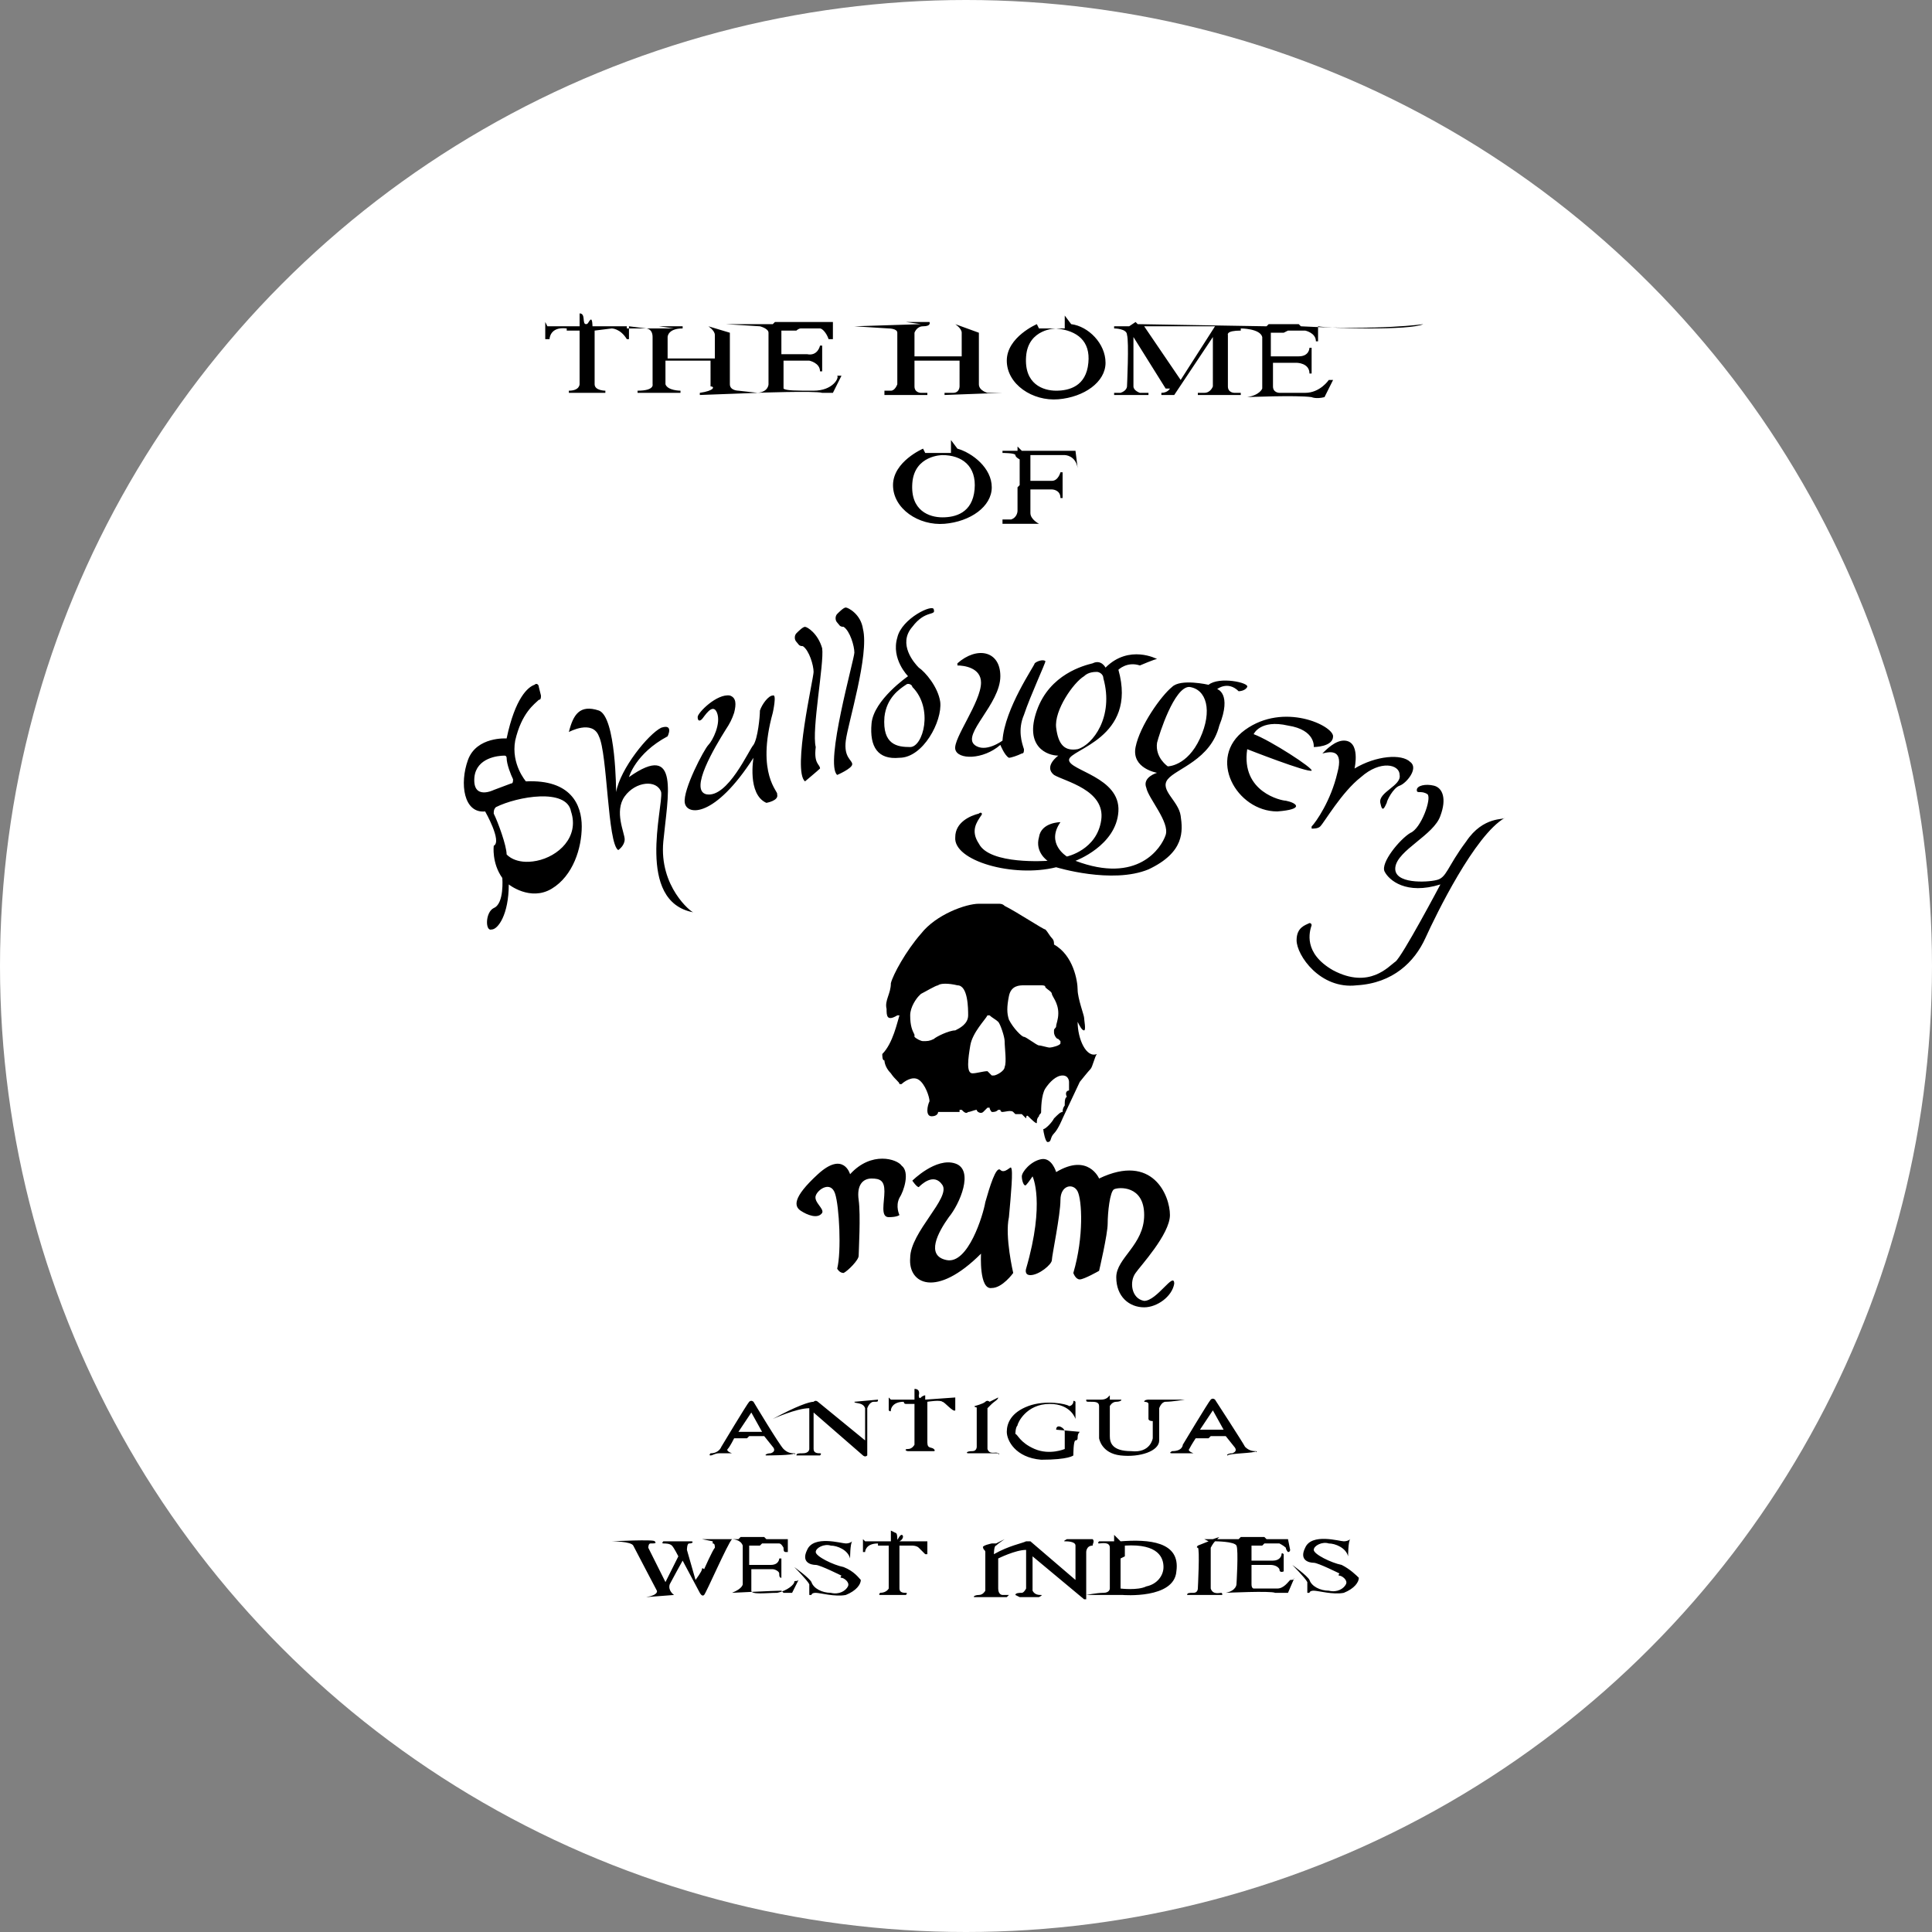 <?xml version="1.0" encoding="utf-8"?>
<!-- Generator: Adobe Illustrator 24.2.1, SVG Export Plug-In . SVG Version: 6.00 Build 0)  -->
<svg version="1.1" id="Layer_1" xmlns="http://www.w3.org/2000/svg" xmlns:xlink="http://www.w3.org/1999/xlink" x="0px" y="0px"
	 viewBox="0 0 90 90" style="enable-background:new 0 0 90 90;" xml:space="preserve">
<rect x="0" y="0" width="90" height="90" fill="#808080" stroke="none"/>
<style type="text/css">
	.st0{fill:#FFFFFF;}
</style>
<circle class="st0" cx="45" cy="45" r="45"/>
<g>
	<path d="M50.2,47.6C50.2,47.6,50.3,47.6,50.2,47.6c0.1,0.2,0.2,0.4,0.3,0.4s0-0.5,0-0.6s-0.3-0.9-0.3-1.3c0-0.4-0.2-1.6-1.1-2.1
		l0,0c0-0.1,0-0.2-0.1-0.3s-0.2-0.3-0.3-0.4c-0.1,0-1.3-0.8-1.9-1.1c-0.1-0.1-0.2-0.1-0.3-0.1h-0.9c-0.6,0-2,0.5-2.7,1.4
		c-0.7,0.8-1.3,1.9-1.4,2.3c0,0.5-0.3,0.8-0.2,1.2c0,0.3,0,0.6,0.5,0.3h0.1c-0.1,0.3-0.3,1.3-0.8,1.8l0,0c0,0.1,0,0.3,0.1,0.3
		c0,0,0,0.3,0.3,0.6c0.2,0.3,0.4,0.4,0.4,0.5c0,0,0,0,0.1,0c0.1-0.1,0.5-0.4,0.8-0.2s0.5,0.8,0.5,1c-0.1,0.2-0.2,0.7,0.1,0.7
		c0.2,0,0.3-0.1,0.3-0.2l0,0c0.2,0,0.9,0,1,0l0,0v-0.1c0,0,0,0,0.1,0c0.1,0.1,0.2,0.2,0.3,0.1c0.1,0,0.3-0.1,0.4-0.1
		c0,0.1,0.2,0.2,0.3,0.1c0.1-0.1,0.1-0.1,0.2-0.2h0.1c0,0.1,0.1,0.2,0.1,0.2c0.1,0,0.2,0,0.3-0.1h0.1c0,0,0,0.1,0.1,0.1
		s0.4-0.1,0.5,0s0.1,0.1,0.1,0.1c0.1,0,0.2,0,0.3,0l0.2,0.2c0,0,0-0.2,0.1-0.1c0.1,0.1,0.4,0.4,0.4,0.3c0-0.1,0-0.2,0.1-0.3
		c0-0.1,0.1-0.1,0.1-0.2c0-0.1,0-0.8,0.2-1.1s0.5-0.6,0.8-0.6s0.3,0.3,0.3,0.3c0,0.1,0,0.3,0,0.4l0,0c-0.1,0-0.2,0.1-0.1,0.3
		c0,0-0.1,0-0.1,0.3c0,0,0,0,0,0.1c0,0-0.1,0.1-0.1,0.3l0,0c-0.1,0-0.2,0.1-0.4,0.3c-0.1,0.2-0.4,0.5-0.5,0.5l0,0
		c0,0.1,0.1,0.6,0.2,0.6c0.2,0,0.1-0.2,0.3-0.4s0.4-0.7,0.4-0.7l0.8-1.7l0,0c0,0,0.4-0.5,0.5-0.6s0.2-0.6,0.3-0.7l0,0
		C50.6,49.3,50.2,48.4,50.2,47.6z M45.1,47.3c0,0.4-0.4,0.6-0.6,0.7c-0.3,0-0.9,0.3-1,0.4c-0.2,0.1-0.3,0.1-0.5,0.1
		c-0.1,0-0.3-0.1-0.4-0.2l0,0v-0.1l0,0c-0.1-0.2-0.2-0.4-0.2-0.9c0-0.4,0.3-0.8,0.4-0.9l0.1-0.1c0.2-0.1,0.7-0.4,0.8-0.4
		c0.1-0.1,0.5-0.1,0.9,0C45.1,45.9,45.1,47,45.1,47.3z M46.8,49.7c0,0.2-0.4,0.4-0.5,0.4c0,0,0,0-0.1,0c0,0-0.1-0.1-0.2-0.2
		c-0.2,0-0.5,0.1-0.7,0.1c-0.3,0-0.2-0.7-0.1-1.3c0.1-0.6,0.7-1.2,0.8-1.4c0,0,0,0,0.1,0c0.1,0.1,0.3,0.2,0.4,0.3
		c0.1,0.1,0.3,0.7,0.3,0.9C46.8,48.8,46.9,49.5,46.8,49.7z M48.9,48.8c-0.1,0-0.4-0.1-0.5-0.1s-0.6-0.4-0.7-0.4
		c-0.1,0-0.5-0.4-0.7-0.8c-0.1-0.3-0.1-0.6,0-1.1s0.5-0.5,0.7-0.5c0.1,0,0.6,0,0.8,0c0.1,0,0.2,0,0.2,0.1c0.1,0.1,0.3,0.2,0.3,0.3
		s0.3,0.4,0.3,0.9c0,0.3-0.1,0.5-0.1,0.6s-0.1,0.1-0.1,0.2v0.1c0,0.1,0.1,0.3,0.2,0.3l0.1,0.1v0.1C49.4,48.7,49,48.8,48.9,48.8z"/>
	<path d="M39.6,54.7c0,0-0.3-1.1-1.5,0s-1.1,1.5-0.8,1.7s0.8,0.4,1,0.1c0.1-0.2-0.4-0.5-0.3-0.8s0.7-0.7,0.9-0.1
		c0.2,0.6,0.3,2.7,0.1,3.5c0,0,0.1,0.2,0.3,0.2c0.2-0.1,0.7-0.6,0.7-0.8s0.1-1.9,0-2.6c-0.1-0.7,0.2-1,0.6-1c0.4,0,0.6,0.1,0.6,0.6
		s-0.2,1.2,0.2,1.2s0.5-0.1,0.5-0.1s-0.2-0.4,0-0.8c0.2-0.3,0.5-1.2,0.1-1.5C41.8,54,40.6,53.6,39.6,54.7z M47.1,54.4
		c0-0.1-0.3,0.3-0.5,0.1s-0.5,0.8-0.7,1.5c-0.1,0.6-0.8,2.9-1.8,2.7s-0.4-1.3,0.1-2c0.5-0.6,1.2-2.2,0.3-2.5s-2,0.8-2,0.8
		s0.2,0.3,0.3,0.3c0.1-0.1,0.7-0.7,1.1-0.1s-1.5,2.2-1.5,3.4c-0.1,1.2,1.2,1.9,3.3-0.2c0,0-0.1,1.7,0.5,1.6c0.5,0,1-0.7,1-0.7
		s-0.4-1.7-0.2-2.6C47.1,55.6,47.2,54.5,47.1,54.4z M53.3,60.6c-0.6-0.1-0.7-0.9-0.4-1.3c0.2-0.3,1.6-1.8,1.6-2.7s-0.8-2.9-3.3-1.7
		c0,0-0.5-1.2-2-0.3c0,0-0.2-0.7-0.7-0.6c-0.5,0.1-0.9,0.6-0.9,0.8s0.1,0.5,0.2,0.4c0.1-0.1,0.3-0.4,0.3-0.4s0.6,1.2-0.3,4.3
		c0,0-0.1,0.3,0.2,0.3c0.4,0,1-0.5,1-0.7s0.4-2.1,0.4-2.8s0.6-0.8,0.8-0.4c0.2,0.4,0.3,2.1-0.2,3.8c0,0,0.1,0.3,0.3,0.3
		s0.9-0.4,0.9-0.4s0.4-1.7,0.4-2.2s0.1-1.5,0.3-1.6s1.4-0.2,1.4,1.2s-1.3,2-1.3,2.9s0.6,1.4,1.3,1.4c0.6,0,1.3-0.5,1.4-1.1
		C54.7,59.2,53.9,60.6,53.3,60.6z"/>
	<path d="M24.5,36.4c0,0-0.7-0.8-0.5-1.9c0.3-1.3,0.9-1.7,1.1-1.9c0.1,0,0.1-0.1,0.1-0.2L25.1,32c0-0.1-0.1-0.2-0.2-0.1
		c-0.3,0.1-0.9,0.6-1.3,2.5c0,0-1.4-0.1-1.8,1s-0.2,2.5,0.8,2.4c0,0,0.8,1.4,0.4,1.6c0,0-0.1,0.8,0.4,1.5c0,0,0.1,1.2-0.4,1.4
		c-0.4,0.2-0.4,1.1-0.1,1c0.3,0,0.8-0.7,0.8-2.1c0,0,1,0.8,2,0.2s1.4-1.9,1.4-2.9S26.6,36.3,24.5,36.4z M22.1,36.2
		c0.1-0.9,1.1-1,1.4-1c0.1,0,0.1,0.1,0.1,0.1c0,0.3,0.2,0.8,0.3,1c0,0.1,0,0.2-0.1,0.2L23,36.8C23,36.8,22,37.3,22.1,36.2z M25,40.1
		c-1,0.2-1.4-0.3-1.4-0.3c0-0.4-0.4-1.5-0.6-1.9c0-0.1,0-0.2,0.1-0.3c1-0.5,3.3-0.9,3.5,0.2C27,39,26,39.9,25,40.1z M30.9,39.2
		c0.2-2.1,0.8-4.7-1.6-3c0,0,0.3-1.1,1.8-1.9c0,0,0.3-0.6-0.3-0.4c-0.6,0.3-1.9,1.9-2.1,3c0,0,0-3.5-0.8-3.8c-0.9-0.3-1.2,0.2-1.4,1
		c0,0,1.1-0.6,1.4,0.2c0.4,0.8,0.4,5,0.9,5.3c0,0,0.3-0.2,0.3-0.5s-0.5-1.3,0-2s1.5-0.8,1.7-0.2c0.1,0.7-1.2,5.1,1.5,5.6
		C32.2,42.5,30.7,41.3,30.9,39.2z M36,33.2c0,0,0.2-0.9,0-0.8c-0.2,0-0.5,0.4-0.6,0.7c0,0.3-0.1,1.3-0.3,1.6
		c-0.2,0.2-1.2,2.5-2.2,2.3c-0.8-0.2,0.4-2.2,0.9-3c0.2-0.3,0.3-0.5,0.4-0.8c0.1-0.4,0.1-0.7-0.2-0.8c-0.6-0.1-1.5,0.8-1.5,1
		s0.1,0.2,0.2,0.1c0.1-0.1,0.5-0.8,0.7-0.3s-0.2,1.3-0.4,1.5s-1.2,2.1-1.1,2.7c0.1,0.6,1.4,0.7,3.2-2.1c0,0-0.3,1.7,0.6,2.1
		c0,0,0.6-0.1,0.5-0.4C36.3,36.9,35.2,36.1,36,33.2z M38.3,30.2c-0.2-0.7-0.7-1-0.8-1s-0.3,0.2-0.4,0.3c-0.1,0.1-0.1,0.3,0,0.4
		s0.1,0.2,0.3,0.2c0.3,0.2,0.5,0.9,0.5,1.2c0,0.3-1,4.6-0.4,5.1c0,0,0.6-0.5,0.7-0.6c0-0.2-0.3-0.2-0.2-1
		C37.8,34,38.4,30.9,38.3,30.2z M40.2,29.3c-0.1-0.7-0.7-1-0.8-1s-0.3,0.2-0.4,0.3c-0.1,0.1-0.1,0.3,0,0.4s0.1,0.2,0.3,0.2
		c0.3,0.2,0.5,0.9,0.5,1.2c0,0.3-1.4,5.2-0.8,5.7c0,0,0.7-0.3,0.7-0.5s-0.4-0.3-0.3-1.1C39.5,33.7,40.5,30.5,40.2,29.3z M42.8,31.1
		c-0.2-0.2-1-1.1-0.3-1.9c0.6-0.8,1.1-0.5,1-0.8c0-0.3-1.5,0.4-1.7,1.3c-0.3,1,0.5,1.8,0.5,1.8s-1.6,1.1-1.7,2.2
		c-0.1,1.1,0.3,1.7,1.3,1.6c1.1,0,2-1.7,1.9-2.6C43.7,32,43.1,31.3,42.8,31.1z M42.4,34.8c-0.6,0-1.3-0.1-1.2-1.4
		c0.1-0.9,0.7-1.3,1-1.5c0.1-0.1,0.3,0,0.3,0.1C43.5,33,43,34.8,42.4,34.8z M46.6,34.7c0,0,0.2,0.5,0.4,0.6c0.1,0,0.4-0.1,0.6-0.2
		c0.1,0,0.1-0.1,0.1-0.2c-0.1-0.3-0.3-0.9,0-1.6c0.3-0.9,1-2.4,1-2.5c-0.1-0.1-0.4,0-0.5,0.1c0,0.1-1.4,2.1-1.5,3.6
		c0,0-0.8,0.6-1.3,0.2c-0.6-0.5,1.2-1.9,1.2-3.2c0-1.2-1.1-1.4-2-0.6V31c0.3,0,1.1,0.1,1.1,0.8c0,0.9-1.3,2.6-1.2,3.1
		S45.8,35.4,46.6,34.7z M56.7,32.1c0,0,0.5-0.4,1,0.1c0,0,0.3,0,0.4-0.2c0.1-0.2-1.3-0.5-1.8-0.1c0,0-1.3-0.3-1.7,0.1
		c-0.5,0.4-1.5,1.8-1.7,2.8s1,1.2,1,1.2s-0.7,0.2-0.5,0.7c0.1,0.5,1.1,1.6,0.9,2.2c-0.2,0.6-1.3,2.3-4.2,1.2c0,0,1.9-0.7,2-2.3
		s-2.3-1.9-2.3-2.4s3.2-1,2.3-4.2c0,0,0.4-0.4,1-0.2c0,0,0.7-0.3,0.8-0.3c0,0-1.3-0.7-2.4,0.4c0,0-0.2-0.4-0.6-0.2
		c-0.4,0.1-2,0.5-2.6,2.2c-0.6,1.7,0.5,2.1,1,2.1c0,0-0.7,0.5-0.2,0.9c0.5,0.3,2.4,0.7,2.2,2.1c-0.2,1.4-1.6,1.7-1.6,1.7
		s-1-0.6-0.3-1.6c0,0-0.9,0-1,0.7c-0.2,0.7,0.4,1.1,0.4,1.1s-2.7,0.2-3.2-0.8c-0.4-0.6-0.1-1,0.1-1.3c0.1-0.1,0-0.2-0.1-0.1
		c-0.4,0.1-1.1,0.4-1.1,1.1c-0.1,1.1,2.7,1.9,4.7,1.4c0,0,2.6,0.8,4.3,0.1c1.7-0.8,1.6-1.8,1.5-2.5s-1-1.2-0.6-1.7s2-0.9,2.4-2.5
		C57.4,32.3,56.7,32.1,56.7,32.1z M49.2,33.9c-0.1-0.8,0.8-2.1,1.3-2.4c0.2-0.2,0.5-0.2,0.6-0.2s0.3,0.1,0.3,0.3
		c0.5,1.8-0.5,3.1-1.2,3.3C49.6,35,49.3,34.7,49.2,33.9z M55.9,34.4c-0.6,1.3-1.5,1.3-1.5,1.3s-0.6-0.4-0.5-1.1
		c0.1-0.4,0.8-2.6,1.5-2.6C56.2,32.1,56.5,33.1,55.9,34.4z M59.9,37.3c-0.2,0-2.1-0.4-1.8-2.4c0,0,2.8,1.1,3,1
		c0.1-0.1-1.9-1.4-2.7-1.7c0,0,0.3-0.7,1.6-0.4c1.3,0.2,1.2,1,1.2,1s0.9,0,0.9-0.5S59.8,32.7,58,34s-0.4,3.8,1.5,3.8
		C60.8,37.7,60.4,37.4,59.9,37.3z M61.6,35.1C61.6,35.1,61.6,35.2,61.6,35.1c0.4-0.1,1-0.2,0.7,0.9c-0.3,1.3-1,2.3-1.2,2.5v0.1
		c0.1,0,0.3,0,0.4-0.1c0.2-0.2,1-1.6,1.9-2.3c0.9-0.8,1.8-0.6,1.8-0.1c0.1,0.5-1,0.8-0.9,1.3s0.2,0.2,0.3,0c0-0.1,0.3-0.7,0.6-0.8
		c0.3-0.1,0.9-0.8,0.5-1.1c-0.4-0.4-1.6-0.3-2.6,0.3c0,0,0.3-1.3-0.5-1.3C62.2,34.5,61.8,34.9,61.6,35.1z M68.3,39.2
		c-0.9,1.2-0.9,1.7-1.4,1.8c-0.4,0.1-2,0.2-1.9-0.6s1.8-1.5,2.1-2.4c0.3-0.8,0.1-1.3-0.3-1.4c-0.4-0.1-0.8,0-0.8,0.2s0.2,0,0.5,0.2
		c0.2,0.2-0.3,1.6-0.8,1.8c-0.5,0.3-1.4,1.4-1.2,1.8c0.2,0.4,1,1.1,2.6,0.6c0,0-1.8,3.4-2.1,3.6c-0.3,0.2-1.2,1.3-2.9,0.4
		c-1.4-0.8-1.1-1.8-1-2.1c0,0,0-0.1-0.1-0.1c-0.2,0.1-0.6,0.2-0.6,0.8c0,0.7,1.1,2.3,2.8,2.1c1.7-0.1,2.7-1.1,3.2-2.2
		c0.5-1.1,2.3-4.8,3.7-5.6C70.1,38.2,69.1,38,68.3,39.2z"/>
	<path d="M32.6,18.3v0.1l2.7-0.1l-0.9-0.1c0,0-0.4,0-0.4-0.3s0-2.4,0-2.4l-1-0.3c0,0,0.3,0.2,0.3,0.4c0,0.1,0,1.1,0,1.1h-2.2v-1
		c0,0,0-0.4,0.7-0.4v-0.1h-1.1l0.7,0.1h-2.2v-0.1h-1.6c0,0,0-0.4-0.1-0.3c-0.1,0.1-0.1,0.2-0.2,0.2c-0.2,0,0-0.5-0.3-0.5v0.6h-1.5
		L25.4,15v0.8h0.2c0,0,0-0.6,0.8-0.5v0.1H27v2.5c0,0,0,0.3-0.5,0.3v0.1h1.7v-0.1c0,0-0.5,0-0.5-0.3c0-0.4,0-2.5,0-2.5l0.8-0.1
		c0,0,0.4,0,0.7,0.5h0.1v-0.6l0.8,0.1c0,0,0.3,0,0.3,0.4s0,2.2,0,2.2s0.1,0.3-0.7,0.3v0.1h2v-0.1c0,0-0.6,0-0.7-0.3
		c0-0.3,0-1.1,0-1.1h2.1V18C33.3,18,33.3,18.2,32.6,18.3z M37.9,18.2c-0.8,0-1.3,0-1.4-0.1c0-0.1,0-1.3,0-1.3h1.2
		c0,0,0.5,0.1,0.5,0.5h0.1v-1.2h-0.1c0,0-0.1,0.5-0.6,0.4c-0.5,0-1.2,0-1.2,0v-1.1h0.7c0,0,0.1-0.1,0.2-0.1c0.1,0,0.8,0,0.9,0
		c0.1,0,0.3,0.2,0.4,0.5h0.2V15h-1.3l0,0h-1.4L36,15.1h-2.2l1.6,0.1c0,0,0.4,0.1,0.4,0.3s0,2.4,0,2.4s0,0.4-0.6,0.4
		c0,0,2.8-0.1,3.1,0h0.5l0.4-0.8H39C39.1,17.6,38.8,18.2,37.9,18.2z M45.6,17.9c0-0.3,0-2.2,0-2.2v-0.2l-1.1-0.4
		c0,0,0.3,0.2,0.3,0.4c0,0.1,0,1.1,0,1.1h-2.2v-1.1c0,0,0.1-0.3,0.4-0.3c0.4,0,0.3-0.2,0.3-0.2h-1.1l0.7,0.1l-3.1,0.1l1.6,0.1
		c0,0,0.4,0,0.4,0.2s0,2.4,0,2.4s-0.1,0.3-0.3,0.3s-0.3,0-0.3,0v0.2h2v-0.1h-0.3c0,0-0.3,0-0.3-0.3c0-0.2,0-1.2,0-1.2h2.1V18
		c0,0,0,0.3-0.3,0.3s-0.4,0-0.4,0v0.1l2.7-0.1H46C46,18.3,45.6,18.2,45.6,17.9z M49.9,15.1l-0.3-0.4v0.6h-1.2l-0.1-0.2
		c0,0-1.4,0.6-1.4,1.7s1.2,1.9,2.4,1.8s2.2-0.8,2.2-1.7S50.7,15.2,49.9,15.1z M50.7,16.9c-0.1,1.1-0.9,1.3-1.5,1.3s-1.5-0.3-1.4-1.6
		s1.4-1.3,1.4-1.3C50.2,15.4,50.8,15.9,50.7,16.9z M66.3,15.1c0,0-2,0.3-5.7,0.1l-0.1-0.1h-1.4L59,15.2l-6-0.1L52.9,15l-0.3,0.2
		h-0.7v0.1c0,0,0.6,0,0.6,0.3c0.1,0.3,0,2.4,0,2.4s0,0.2-0.3,0.3c-0.3,0-0.3,0-0.3,0v0.1h1.6v-0.1h-0.4c0,0-0.3-0.1-0.3-0.3
		c0-0.2,0-2.3,0-2.3l1.5,2.4h0.2c0,0-0.1,0.2-0.4,0.2v0.1h0.6l1.8-2.7V18c0,0-0.1,0.3-0.4,0.3c-0.3,0-0.3,0-0.3,0v0.1h2v-0.1h-0.3
		c0,0-0.3,0-0.3-0.3c0-0.4,0-2.4,0-2.4s-0.1-0.2,0.6-0.2v-0.1c0,0,0.9,0,1,0.4c0,0.4,0,2.4,0,2.4s-0.1,0.3-0.7,0.4c0,0,2.3-0.1,3,0
		c0,0,0.2,0.1,0.6,0l0.4-0.8h-0.2c0,0-0.4,0.6-1.1,0.6s-1.2,0-1.2,0s-0.3,0-0.3-0.3c0-0.2,0-1.1,0-1.1h1.1c0,0,0.6,0,0.6,0.5h0.1
		v-1.2H61c0,0,0,0.4-0.5,0.4s-1.3,0-1.3,0v-1.1h0.6l0.2-0.1h0.8c0,0,0.5,0.1,0.5,0.5h0.1v-0.7C61.9,15.3,65.7,15.4,66.3,15.1z
		 M55,17.7l-1.7-2.5h3.3L55,17.7z"/>
	<path d="M44.6,20.9l-0.3-0.4v0.6h-1.2L43,20.9c0,0-1.4,0.6-1.4,1.7s1.2,1.9,2.4,1.8s2.2-0.8,2.2-1.7S45.3,21.1,44.6,20.9z
		 M45.4,22.8c-0.1,1.1-0.9,1.3-1.5,1.3s-1.5-0.3-1.4-1.6c0.1-1.3,1.4-1.3,1.4-1.3C44.8,21.2,45.5,21.7,45.4,22.8z M50.1,21h-2.5
		l-0.2-0.2V21h-0.7v0.1c0,0,0.6,0,0.6,0.1s0.2,0.2,0.2,0.2v1.2l-0.1,0.1v1.1c0,0,0,0.3-0.3,0.4c-0.3,0-0.4,0-0.4,0v0.2h1.7
		c0,0-0.4-0.2-0.4-0.5c0-0.2,0-1.1,0-1.1h1c0,0,0.4,0,0.4,0.4h0.1V22h-0.1c0,0-0.1,0.4-0.4,0.4c-0.4,0-1,0-1,0v-1.2h1.6
		c0,0,0.5,0,0.6,0.6L50.1,21z"/>
	<path d="M37,67.7c-0.1,0-0.3,0-0.5-0.2s-1.4-2.2-1.4-2.2s-0.1-0.1-0.2,0c-0.1,0.1-1.3,2.1-1.3,2.1s-0.1,0.3-0.5,0.3
		c0,0-0.1,0.1,0,0.1s0.2-0.1,0.4-0.1s0.6,0,0.6,0s-0.3-0.1-0.2-0.2s0.3-0.5,0.3-0.5h0.6l0.1-0.1h0.7l0.4,0.5c0,0,0.2,0.2-0.1,0.3
		c-0.2,0-0.3,0.1-0.2,0.1C35.7,67.8,37,67.8,37,67.7C37,67.8,37.1,67.7,37,67.7z M34.4,66.7l0.6-0.9l0.5,0.9H34.4z M58.5,67.6
		c-0.1,0-0.3,0-0.5-0.2c-0.1-0.2-1.4-2.2-1.4-2.2s-0.1-0.1-0.2,0s-1.3,2.1-1.3,2.1s0,0.3-0.5,0.3c0,0-0.2,0.1,0,0.1
		c0.1,0,0.2,0,0.4,0s0.6,0,0.6,0s-0.3-0.1-0.2-0.2c0.1-0.2,0.3-0.5,0.3-0.5h0.6l0.1-0.1h0.7l0.4,0.5c0,0,0.2,0.2-0.1,0.3
		c-0.2,0-0.3,0.1-0.2,0.1C57.2,67.7,58.5,67.7,58.5,67.6C58.5,67.7,58.6,67.6,58.5,67.6z M55.9,66.6l0.6-0.9l0.5,0.9H55.9z
		 M39.8,65.3C39.8,65.3,39.7,65.3,39.8,65.3c0,0.1,0.4,0,0.5,0.3c0,0.3,0,1.5,0,1.5l-2.2-1.8c0,0-0.1-0.1-0.2,0
		c-0.2,0-0.8,0.2-1.9,0.8c0,0,1.1-0.5,1.7-0.5v1.9c0,0,0,0.2-0.3,0.2c-0.2,0-0.3,0-0.3,0.1h1.1c0,0,0.1-0.1,0-0.1s-0.3,0-0.3-0.2
		s0-1.7,0-1.7l2.3,2c0,0,0.1,0.1,0.2,0c0-0.1,0-2.2,0-2.2s0.1-0.3,0.3-0.3s0.2,0,0.2-0.1L39.8,65.3L39.8,65.3z M43.1,65.2V65
		c0,0-0.1,0-0.2,0.1c-0.1,0.1-0.1-0.1-0.1-0.1s0.1-0.3-0.2-0.3v0.5h-1.1l-0.1-0.1v0.6c0,0,0.1,0.1,0.1,0s0.1-0.4,0.6-0.4
		c0,0,0,0.1,0.1,0.1s0.4,0,0.4,0v1.9c0,0-0.1,0.2-0.3,0.2s-0.1,0.1,0,0.1s1.2,0,1.2,0s0.1,0,0-0.1s-0.3,0-0.3-0.3s0-1.9,0-1.9
		s0.6-0.1,0.7,0c0.1,0,0.5,0.5,0.6,0.4c0-0.2,0-0.6,0-0.6L43.1,65.2z M46.5,67.7c-0.1-0.1-0.4,0.1-0.5-0.2c0-0.3,0-1.9,0-1.9
		s0.1-0.1,0.2-0.2c0.1-0.1,0.3-0.2,0.3-0.3l-0.4,0.2c0,0-0.1-0.1-0.2,0c-0.1,0.1-0.5,0.2-0.5,0.2c0,0.1,0.1,0,0.1,0.1s0,1.8,0,1.8
		s0,0.2-0.2,0.2c-0.3,0-0.3,0.1-0.2,0.1L46.5,67.7C46.5,67.8,46.6,67.7,46.5,67.7z M49.6,66.7c0,0.2,0,0.8,0,0.8s-0.7,0.3-1.4,0
		s-0.8-0.7-0.9-0.7c0,0,0-0.3,0.1-0.4c0-0.1,0.4-1,1.5-1c1,0,1.2,0.7,1.2,0.7s0-0.2,0-0.3c0-0.1,0-0.5,0-0.5s-0.1-0.1-0.1,0
		s-0.1,0.2-0.2,0.2c-0.1-0.1-1.1-0.3-1.9,0c-0.8,0.3-1,0.8-1,1.2c0,0.4,0.4,1.2,1.6,1.3c1.3,0,1.5-0.2,1.5-0.2s0-0.7,0.1-0.7l0,0
		c0.1,0,0.1-0.1,0.1-0.1c0-0.1,0-0.2,0.1-0.3l-1.1-0.1C49.2,66.3,49.6,66.5,49.6,66.7z M53.5,65.2c0,0-0.2,0-0.2,0.1
		c0,0,0.2,0,0.2,0.1s0,0.7,0,0.7s0,0.1,0.2,0.1V67c0,0-0.1,0.7-1,0.6c-0.9,0-1-0.4-1-0.7c0-0.4,0-1.4,0-1.4s0.1-0.2,0.3-0.2
		s0.3-0.1,0.2-0.1c-0.2,0-0.5,0-0.5,0V65l-0.1,0.1c0,0-0.1,0.1-0.3,0.1s-0.6,0-0.7,0c0,0.1,0,0.1,0.2,0.1s0.4,0,0.4,0.2s0,1.5,0,1.5
		s0.1,0.7,1,0.8c0.9,0.1,1.8-0.2,1.8-0.7s0-1.5,0-1.5s0.1-0.3,0.3-0.3c0.3,0,0.9-0.1,0.9-0.1H53.5z"/>
	<path d="M37,73.7c0,0.1-0.3,0.4-0.8,0.5c-0.5,0-1.2,0.1-1.2-0.1s0-1,0-1s0.9,0,1,0s0.3,0.1,0.3,0.2s0,0.2,0.1,0.2v-0.9h-0.1
		c0,0,0,0.3-0.4,0.3c-0.3,0-1,0-1,0V72h0.5l0.1-0.1c0,0,0.6,0,0.8,0c0.1,0,0.2,0.2,0.2,0.2c0,0.1,0,0.2,0.1,0.2s0.1,0,0.1,0v-0.6h-1
		l-0.1-0.1h-1.1l-0.1,0.1h-1.7l0.5,0.1c0,0,0,0,0,0.1c0.1,0,0.1,0.1,0.1,0.2c-0.1,0.1-0.5,1-0.5,1s-0.1-0.1-0.1,0s-0.3,0.5-0.3,0.5
		L32,72.2c0,0,0-0.3,0.1-0.3c0.2,0,0.2-0.1,0.1-0.1c-0.1,0-1.3,0-1.3,0s-0.1,0.1,0,0.1s0.3,0,0.4,0.1s0.3,0.5,0.3,0.5L31,73.7
		l-0.8-1.6c0,0,0-0.2,0.1-0.2c0.2,0,0.3,0,0.2-0.1c0-0.1-2,0-2,0s0.9,0,1,0.2s1.1,2.1,1.1,2.1s0.1,0.2-0.5,0.3l1.3-0.1
		c0,0-0.3-0.2-0.2-0.5c0.1-0.2,0.6-1.1,0.6-1.1l0.8,1.5c0,0,0.1,0.2,0.2,0.1c0.1-0.1,1.1-2.4,1.3-2.6c0,0,0.4,0,0.5,0.3
		c0,0.2,0,1.8,0,1.8s0,0.2-0.5,0.4c0,0,2-0.1,2.3-0.1l0.1,0.1h0.4l0.3-0.6C37.1,73.7,37,73.6,37,73.7z M39.3,73
		c-0.5-0.1-1.3-0.5-1.3-0.7s0.4-0.4,0.7-0.3c0.3,0,0.8,0.2,0.9,0.6c0,0,0-0.7,0.1-0.8c0,0-0.1,0.1-0.3,0.1s-1.5-0.4-1.8,0.3
		c-0.3,0.6,0.2,0.7,0.4,0.7s1.2,0.5,1.2,0.5s-0.1,0.1,0,0.1s0.4,0.2,0.3,0.4c-0.1,0.2-0.4,0.4-0.8,0.3c-0.4,0-0.8-0.2-0.9-0.5
		C37.7,73.5,37,73,37,73s0.6,0.6,0.7,0.8c0,0.2,0,0.5,0,0.5h0.1c0,0,0-0.1,0.2-0.1s0.9,0.2,1.4,0.1c0.5-0.2,0.7-0.5,0.7-0.7
		C40,73.5,39.8,73.2,39.3,73z M62.5,72.9c-0.5-0.1-1.3-0.5-1.3-0.7s0.4-0.4,0.7-0.3c0.3,0,0.8,0.2,0.9,0.6c0,0,0-0.7,0.1-0.8
		c0,0-0.1,0.1-0.3,0.1s-1.5-0.4-1.8,0.3c-0.3,0.6,0.2,0.7,0.4,0.7s1.2,0.5,1.2,0.5s-0.1,0.1,0,0.1s0.4,0.2,0.3,0.4
		c-0.1,0.2-0.4,0.4-0.8,0.3c-0.4,0-0.8-0.2-0.9-0.5c-0.1-0.2-0.8-0.7-0.8-0.7s0.6,0.6,0.7,0.8c0,0.2,0,0.5,0,0.5H61
		c0,0,0-0.1,0.2-0.1s0.9,0.2,1.4,0.1c0.5-0.2,0.7-0.5,0.7-0.7C63.2,73.4,62.9,73.1,62.5,72.9z M42,71.5c-0.1,0-0.2,0.3-0.2,0.2
		s0-0.3-0.1-0.3l-0.2-0.1v0.5h-1.2l-0.1-0.1v0.6h0.1c0,0,0-0.4,0.6-0.4V72h0.5v2c0,0-0.1,0.2-0.4,0.2c0,0-0.1,0.1,0,0.1s1.2,0,1.2,0
		s0.1-0.1,0-0.1s-0.3,0-0.3-0.2c0-0.3,0-2,0-2h0.6c0,0,0.2,0,0.3,0.1s0.3,0.3,0.3,0.3h0.1v-0.6h-1.3C42.1,71.7,42.1,71.5,42,71.5z
		 M50.9,71.7c-0.1,0-1.2,0-1.2,0s-0.2,0.1-0.1,0.1c0.1,0,0.5,0,0.5,0.2s0,1.6,0,1.6L48,71.8c0,0-0.1,0-0.2,0
		c-0.2,0.1-0.8,0.2-1.5,0.6c0,0,0-0.4,0.1-0.4c0.1-0.1,0.4-0.3,0.4-0.3l-0.4,0.2h-0.2c0,0-0.5,0.1-0.4,0.2c0,0.1,0.1,0.1,0.1,0.2
		s0,1.8,0,1.8s-0.1,0.2-0.3,0.2s-0.3,0.1-0.2,0.1h1.5l0.1-0.1c-0.1,0-0.3,0-0.3,0s-0.2,0-0.2-0.3s0-1.4,0-1.4s0.8-0.4,1.3-0.4V74
		c0,0-0.1,0.2-0.2,0.2c-0.1,0-0.3,0-0.3,0.1l0.2,0.1h0.9c0,0,0.2-0.1,0.1-0.1s-0.3,0-0.4-0.2c0-0.3,0-1.6,0-1.6l2.4,2h0.1v-2.2
		c0,0,0-0.3,0.3-0.3C50.9,71.9,51,71.8,50.9,71.7z M52.2,71.8l-0.3-0.3v0.3h-0.7c0,0-0.1,0.1,0,0.1s0.5-0.1,0.5,0.2
		c0,0.3,0,1.9,0,1.9s0,0.2-0.3,0.2s-0.8,0.1-0.8,0.1h1.7c0,0,2.4,0.2,2.5-1.1C55,71.8,53.5,71.7,52.2,71.8z M53.4,73.9
		C53,74.1,52.2,74,52.2,74v-1.4l0.2-0.1V72c1.6-0.1,1.8,0.6,1.8,1S53.9,73.8,53.4,73.9z M60.1,73.6C60,73.7,59.8,74,59.5,74
		s-1.1,0-1.1,0s-0.1,0-0.1-0.2s0-0.9,0-0.9h0.9c0,0,0.3,0,0.4,0.2c0,0.2,0.2,0.1,0.2,0.1v-0.8c0,0-0.1-0.1-0.1,0s-0.1,0.3-0.4,0.3
		c-0.3,0-1,0-1,0V72h0.5l0.1-0.1h0.7c0,0,0.2,0.1,0.3,0.2c0,0.1,0.1,0.2,0.1,0.2c0.1,0,0.1-0.1,0.1-0.1L60,71.7h-1l-0.1-0.1h-1.1
		l-0.1,0.1h-1l0.1-0.1l-0.3,0.1h-0.4l0.2,0.1L55.8,72c0,0-0.1,0.1,0,0.1s0,1.9,0,1.9s0,0.2-0.2,0.2s-0.3,0-0.3,0.1h1.6
		c0,0,0.1,0,0-0.1c-0.1,0-0.4,0.1-0.5-0.2c0-0.2,0-1.9,0-1.9s0.1-0.2,0.2-0.3c0,0,0.9,0,1,0.2s0,1.8,0,1.8s0,0.3-0.5,0.4
		c0,0,2.1-0.1,2.3,0h0.1H60l0.3-0.7C60.3,73.6,60.2,73.6,60.1,73.6z"/>
</g>
</svg>
